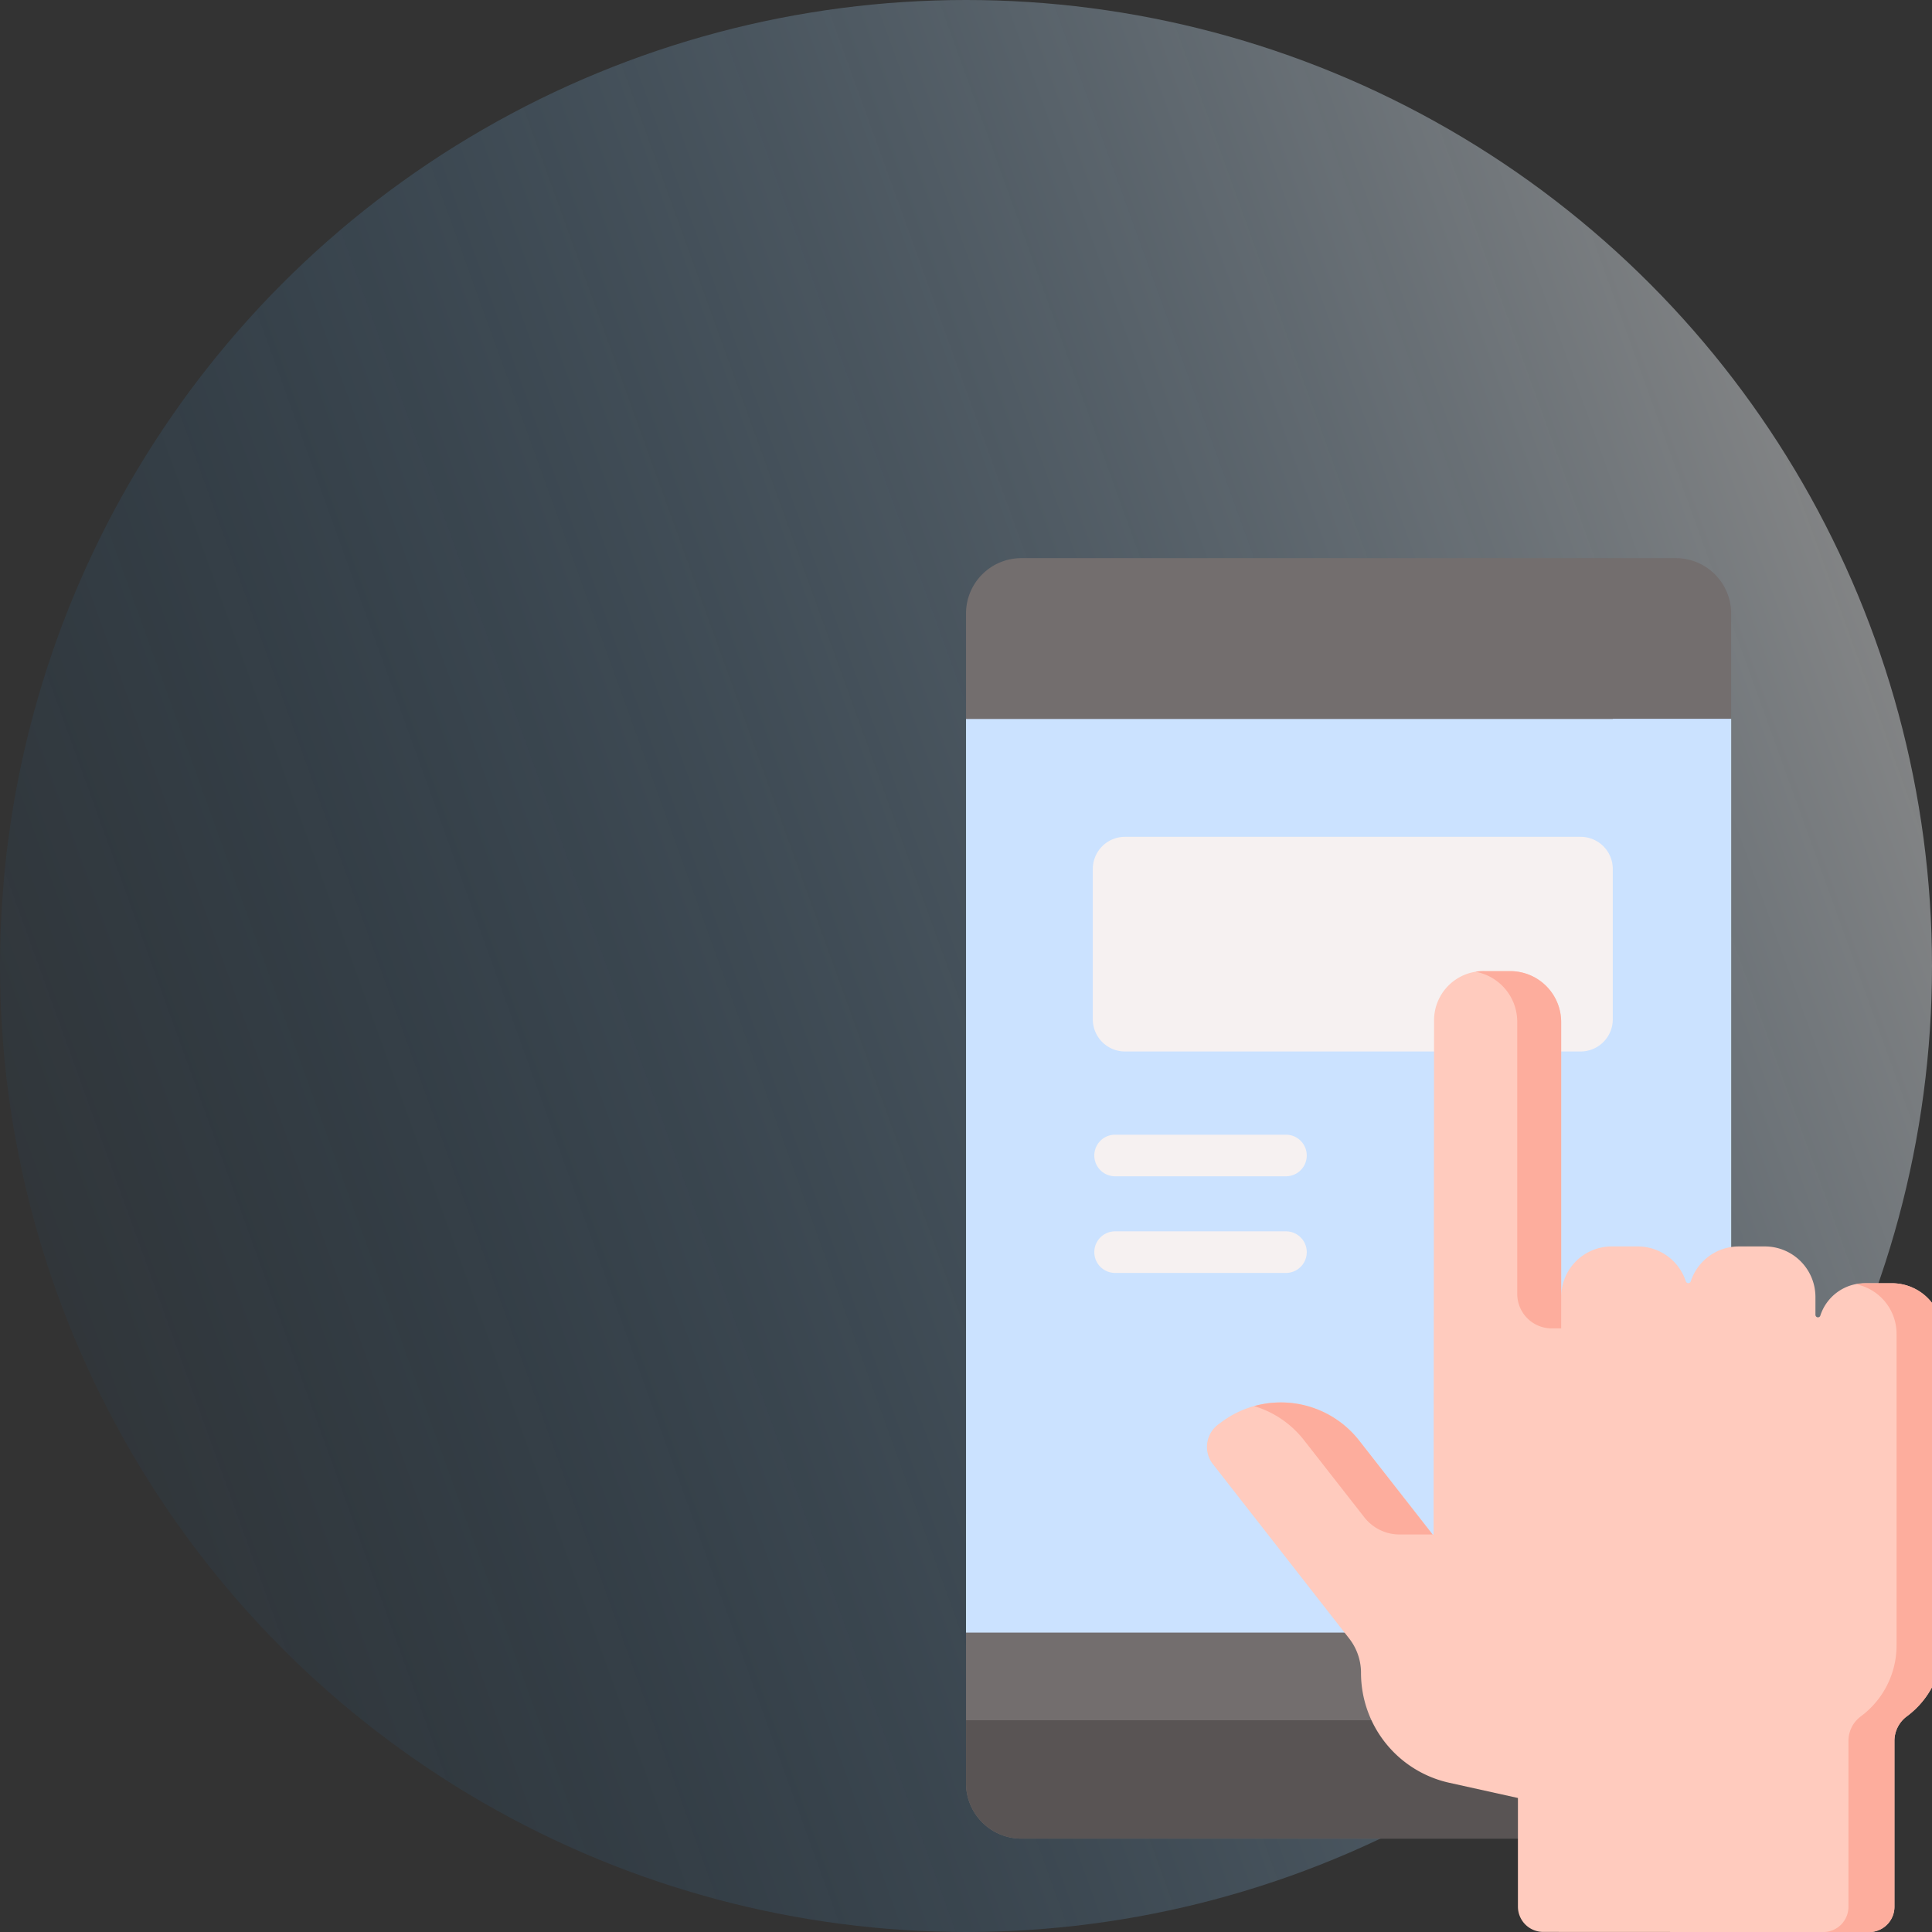 <svg xmlns="http://www.w3.org/2000/svg" xmlns:xlink="http://www.w3.org/1999/xlink" width="90" height="90" viewBox="0 0 90 90">
  <rect x="0" y="0" width="90" height="90" fill="#333333" stroke="none"/>
  <defs>
    <clipPath id="clip-path">
      <rect id="Rectangle_4626" data-name="Rectangle 4626" width="90" height="90"/>
    </clipPath>
    <linearGradient id="linear-gradient" x1="0.974" y1="0.238" x2="-0.052" y2="0.609" gradientUnits="objectBoundingBox">
      <stop offset="0" stop-color="#fff"/>
      <stop offset="1" stop-color="#006bc0" stop-opacity="0.071"/>
    </linearGradient>
  </defs>
  <g id="app-testing-and-quality-assurance" clip-path="url(#clip-path)">
    <g id="_1" data-name="1">
      <g id="Group_7613" data-name="Group 7613">
        <circle id="Ellipse_376" data-name="Ellipse 376" cx="45" cy="45" r="45" opacity="0.42" fill="url(#linear-gradient)"/>
      </g>
    </g>
    <g id="usability" transform="translate(-29.037 26)">
      <g id="Group_68925" data-name="Group 68925" transform="translate(103.188 0.937)">
        <g id="Group_68924" data-name="Group 68924">
          <path id="Path_49900" data-name="Path 49900" d="M310.079,7.5h-2.84V18.264h4.641l.693-3.523V9.992A2.494,2.494,0,0,0,310.079,7.5Z" transform="translate(-307.239 -7.498)" fill="#595454"/>
        </g>
      </g>
      <g id="Group_68937" data-name="Group 68937" transform="translate(74.038 0)">
        <g id="Group_68927" data-name="Group 68927" transform="translate(0 47.987)">
          <g id="Group_68926" data-name="Group 68926">
            <path id="Path_49901" data-name="Path 49901" d="M74.754,383.9l-.716,2.053v7.03a2.578,2.578,0,0,0,2.578,2.578H107.1a2.578,2.578,0,0,0,2.578-2.578v-7.037l-.716-2.046Z" transform="translate(-74.038 -383.899)" fill="#736e6e"/>
          </g>
        </g>
        <g id="Group_68929" data-name="Group 68929">
          <g id="Group_68928" data-name="Group 68928">
            <path id="Path_49902" data-name="Path 49902" d="M108.964,11.128l.716-3.641V2.578A2.578,2.578,0,0,0,107.1,0H76.616a2.578,2.578,0,0,0-2.578,2.578V7.487l.716,3.641h34.21Z" transform="translate(-74.038 0)" fill="#736e6e"/>
          </g>
        </g>
        <g id="Group_68931" data-name="Group 68931" transform="translate(0 47.987)">
          <g id="Group_68930" data-name="Group 68930">
            <path id="Path_49903" data-name="Path 49903" d="M108.964,383.9h-4.8v3.57a2.578,2.578,0,0,1-2.578,2.578H74.038v2.935a2.578,2.578,0,0,0,2.578,2.578H107.1a2.578,2.578,0,0,0,2.578-2.578v-7.037Z" transform="translate(-74.038 -383.899)" fill="#595454"/>
          </g>
        </g>
        <g id="Group_68932" data-name="Group 68932" transform="translate(0 7.493)">
          <path id="Path_49904" data-name="Path 49904" d="M74.038,59.948H109.68V102.5H74.038Z" transform="translate(-74.038 -59.948)" fill="#cbe2ff"/>
        </g>
        <g id="Group_68933" data-name="Group 68933" transform="translate(0 7.493)">
          <path id="Path_49905" data-name="Path 49905" d="M104.167,59.948V94.261a2.721,2.721,0,0,1-2.721,2.721H74.038V102.5H109.68V59.948Z" transform="translate(-74.038 -59.948)" fill="#cbe2ff"/>
        </g>
        <g id="Group_68934" data-name="Group 68934" transform="translate(5.906 12.988)">
          <path id="Path_49906" data-name="Path 49906" d="M144.008,113.9H122.785a1.5,1.5,0,0,1-1.5-1.5v-7a1.5,1.5,0,0,1,1.5-1.5h21.223a1.5,1.5,0,0,1,1.5,1.5v7A1.5,1.5,0,0,1,144.008,113.9Z" transform="translate(-121.285 -103.906)" fill="#f6f1f1"/>
        </g>
        <g id="Group_68935" data-name="Group 68935" transform="translate(5.946 26.859)">
          <path id="Path_49907" data-name="Path 49907" d="M130.594,216.808h-8.021a.969.969,0,0,1,0-1.937h8.021a.969.969,0,0,1,0,1.937Z" transform="translate(-121.605 -214.871)" fill="#f6f1f1"/>
        </g>
        <g id="Group_68936" data-name="Group 68936" transform="translate(5.946 31.361)">
          <path id="Path_49908" data-name="Path 49908" d="M130.594,252.828h-8.021a.969.969,0,0,1,0-1.937h8.021a.969.969,0,0,1,0,1.937Z" transform="translate(-121.605 -250.891)" fill="#f6f1f1"/>
        </g>
      </g>
      <g id="Group_68949" data-name="Group 68949" transform="translate(85.25 19.239)">
        <g id="Group_68939" data-name="Group 68939">
          <g id="Group_68938" data-name="Group 68938">
            <path id="Path_49909" data-name="Path 49909" d="M198.011,170.807a2.356,2.356,0,0,0-2.356-2.356h-1.211a2.176,2.176,0,0,0-2.132,1.523.118.118,0,0,1-.223-.052v-.83a2.356,2.356,0,0,0-2.356-2.356h-1.211a2.357,2.357,0,0,0-2.24,1.625.121.121,0,0,1-.231,0,2.357,2.357,0,0,0-2.24-1.625H182.6a2.356,2.356,0,0,0-2.356,2.356V156.285a2.374,2.374,0,0,0-2.374-2.374h-1.255a2.292,2.292,0,0,0-2.292,2.292l-.023,23.95h-.047l-3.418-4.371a4.632,4.632,0,0,0-6.5-.8,1.306,1.306,0,0,0-.356,1.841L170.369,185a2.593,2.593,0,0,1,.551,1.6,5.244,5.244,0,0,0,4.11,5.12l3.2.709v5.061a1.178,1.178,0,0,0,1.178,1.178l15.183.007a1.178,1.178,0,0,0,1.178-1.178v-7.732a1.422,1.422,0,0,1,.578-1.139,4.114,4.114,0,0,0,1.663-3.307Z" transform="translate(-163.732 -153.911)" fill="#ffcbbe"/>
          </g>
        </g>
        <g id="Group_68941" data-name="Group 68941" transform="translate(2.21 20.093)">
          <g id="Group_68940" data-name="Group 68940">
            <path id="Path_49910" data-name="Path 49910" d="M189.769,320.807h-.042l-3.418-4.371a4.632,4.632,0,0,0-4.894-1.608,4.63,4.63,0,0,1,2.322,1.586l2.811,3.594a2.08,2.08,0,0,0,1.638.8Z" transform="translate(-181.415 -314.658)" fill="#fdad9d"/>
          </g>
        </g>
        <g id="Group_68944" data-name="Group 68944" transform="translate(12.523 0)">
          <g id="Group_68943" data-name="Group 68943">
            <g id="Group_68942" data-name="Group 68942">
              <path id="Path_49911" data-name="Path 49911" d="M265.534,153.911h-1.192a2.338,2.338,0,0,0-.423.029,2.371,2.371,0,0,1,1.943,2.327v12.68a1.607,1.607,0,0,0,1.607,1.607h.439V156.285A2.374,2.374,0,0,0,265.534,153.911Z" transform="translate(-263.919 -153.911)" fill="#fdad9d"/>
            </g>
          </g>
        </g>
        <g id="Group_68948" data-name="Group 68948" transform="translate(28.717 14.54)">
          <g id="Group_68947" data-name="Group 68947">
            <g id="Group_68946" data-name="Group 68946">
              <g id="Group_68945" data-name="Group 68945">
                <path id="Path_49912" data-name="Path 49912" d="M396.675,270.232h-1.211a3.206,3.206,0,0,0-.457.048,2.356,2.356,0,0,1,1.881,2.308V287.1a4.114,4.114,0,0,1-1.663,3.307,1.422,1.422,0,0,0-.578,1.139v7.732a1.178,1.178,0,0,1-1.178,1.178h2.142a1.178,1.178,0,0,0,1.178-1.178v-7.732a1.422,1.422,0,0,1,.578-1.139,4.114,4.114,0,0,0,1.663-3.307V272.588A2.355,2.355,0,0,0,396.675,270.232Z" transform="translate(-393.469 -270.232)" fill="#fdad9d"/>
              </g>
            </g>
          </g>
        </g>
      </g>
    </g>
  </g>
</svg>
